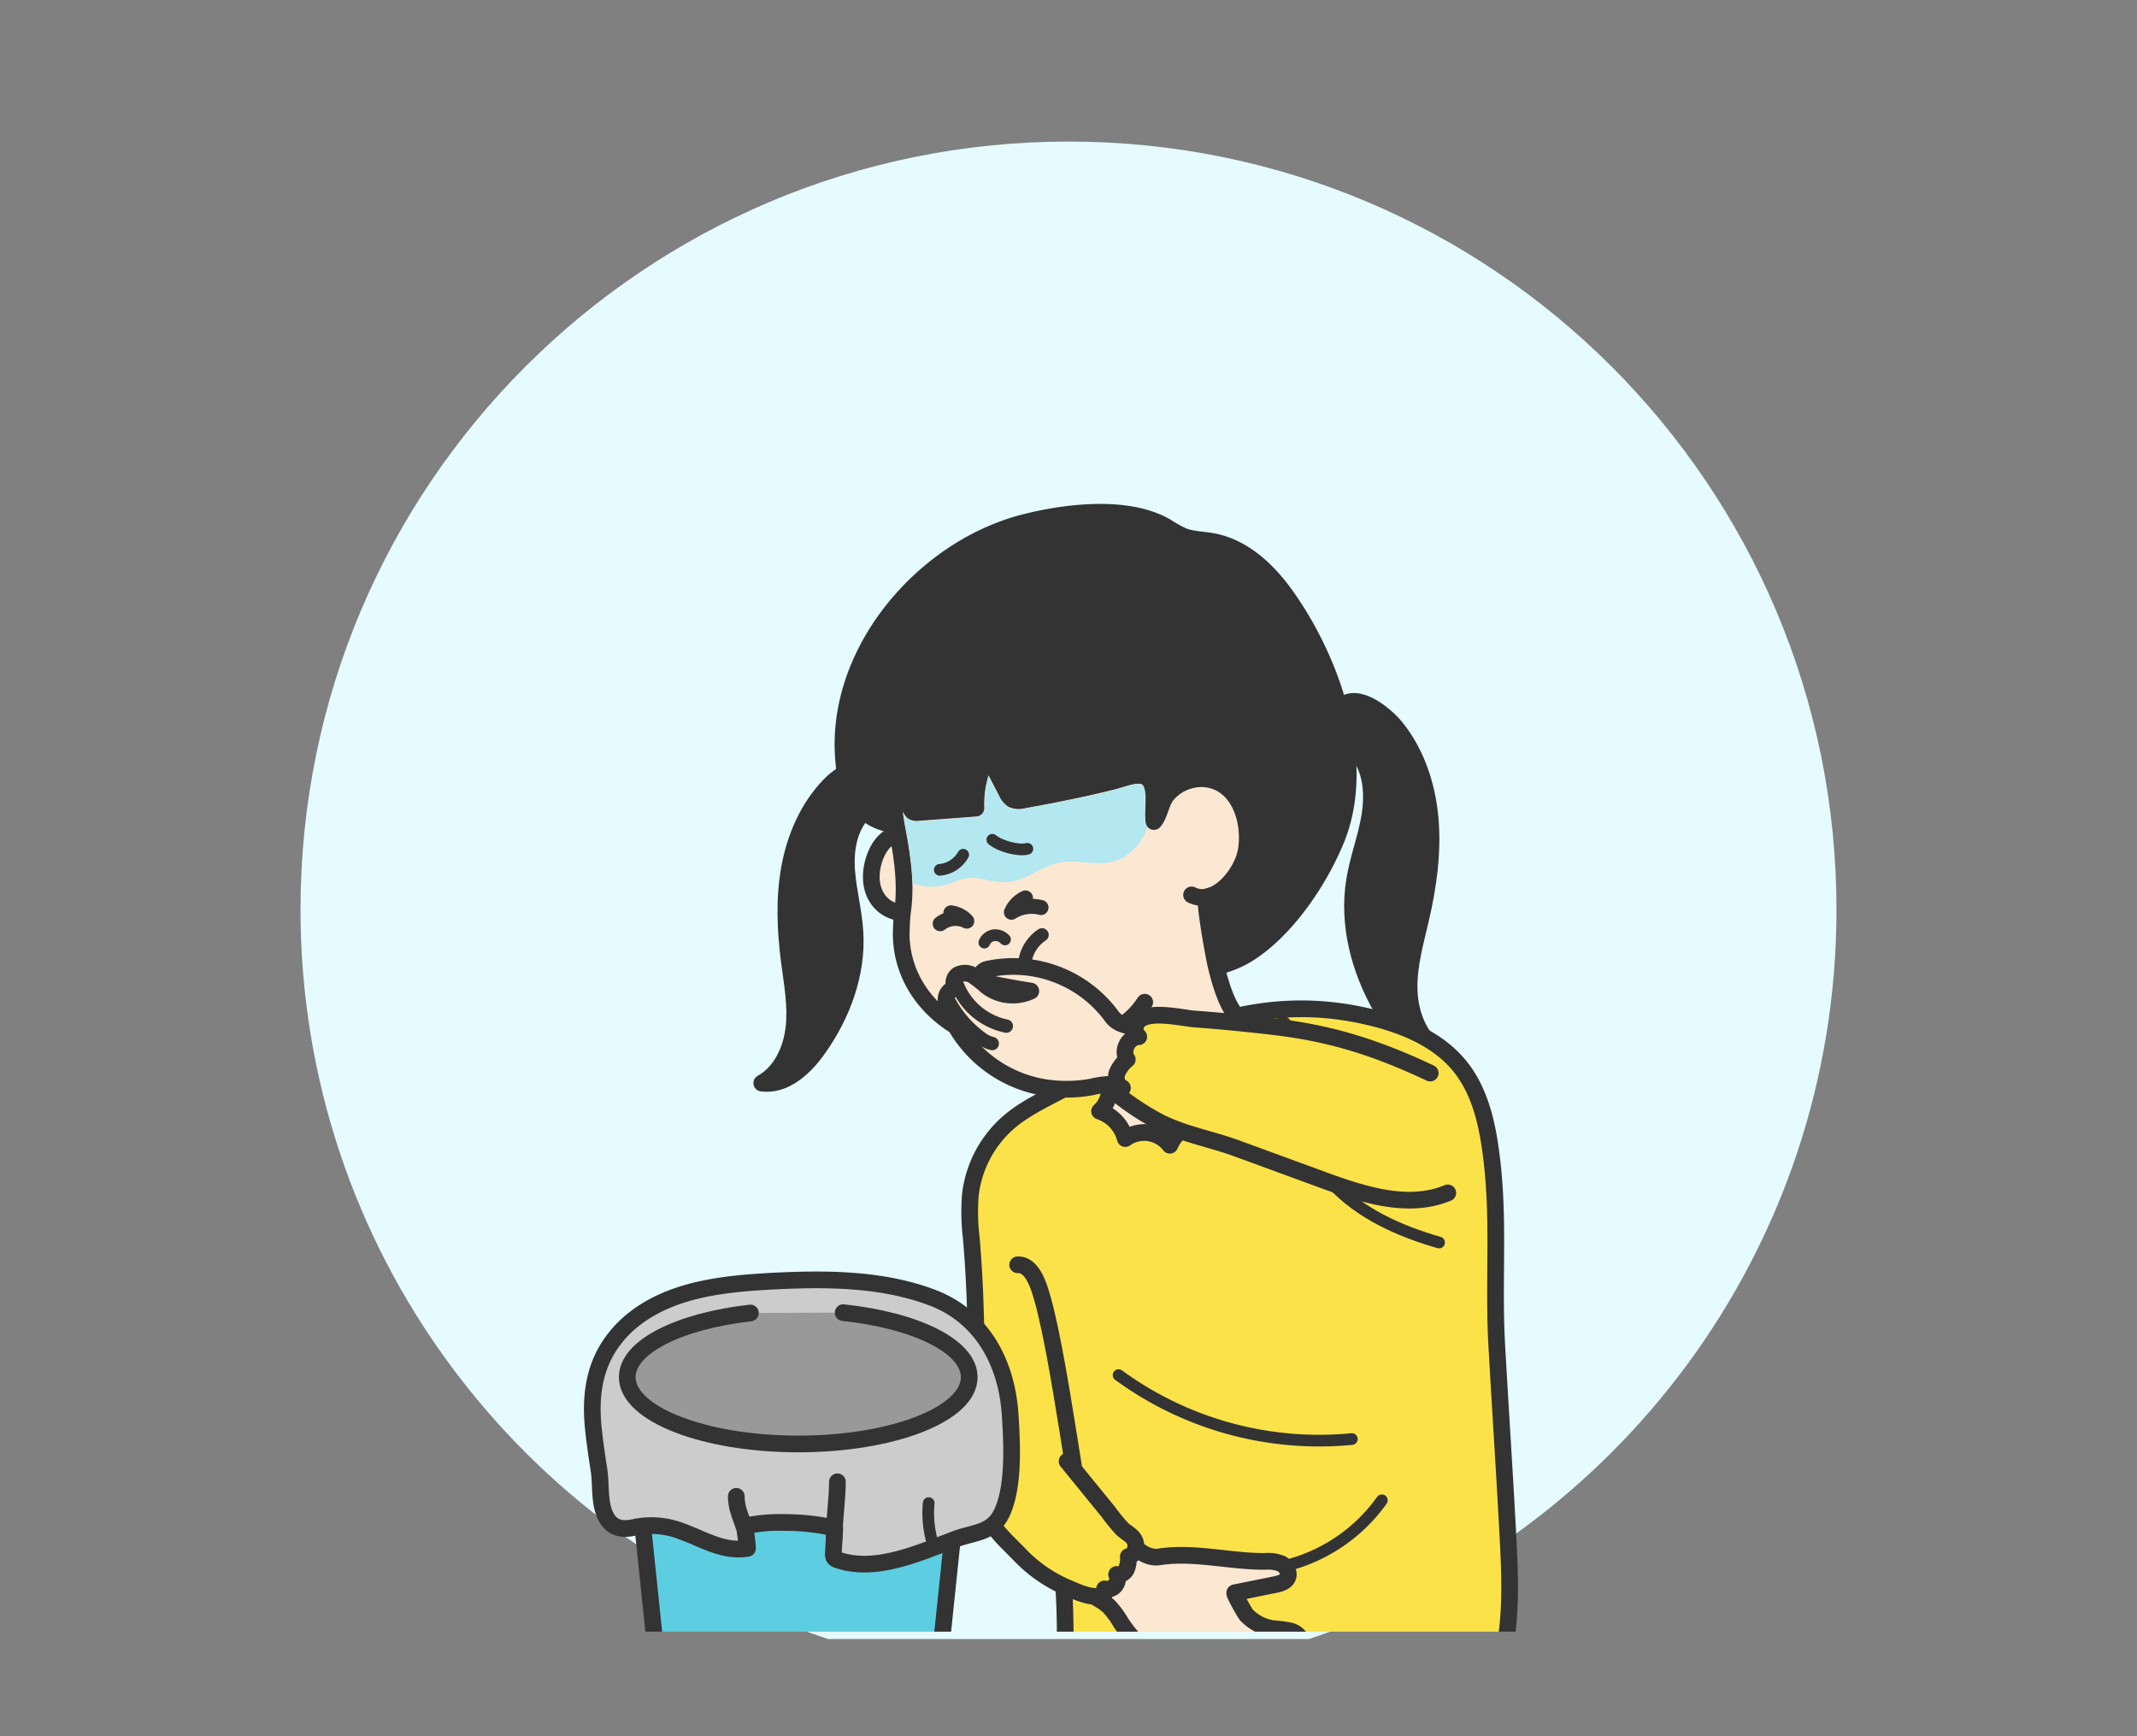 <svg xmlns="http://www.w3.org/2000/svg" xmlns:xlink="http://www.w3.org/1999/xlink" viewBox="0 0 640 520"><rect x="0" y="0" width="640" height="520" fill="#808080" stroke="none"/><defs><style>.cls-1,.cls-10,.cls-11,.cls-12,.cls-9{fill:none;}.cls-2{fill:#e5fbff;}.cls-3{clip-path:url(#clip-path);}.cls-4{fill:#333;}.cls-10,.cls-11,.cls-12,.cls-13,.cls-14,.cls-15,.cls-4,.cls-5,.cls-6,.cls-9{stroke:#333;stroke-linecap:round;stroke-linejoin:round;}.cls-13,.cls-14,.cls-15,.cls-4,.cls-5,.cls-6,.cls-9{stroke-width:5px;}.cls-5{fill:#fce249;}.cls-6{fill:#fce7d2;}.cls-7{clip-path:url(#clip-path-2);}.cls-8{fill:#b3e8f1;}.cls-10{stroke-width:3.5px;}.cls-11{stroke-width:4.5px;}.cls-12{stroke-width:4px;}.cls-13{fill:#5dcee1;}.cls-14{fill:#ccc;}.cls-15{fill:#999;}</style><clipPath id="clip-path"><rect class="cls-1" x="20" y="38.69" width="600" height="450"/></clipPath><clipPath id="clip-path-2"><path class="cls-1" d="M342.58,336.56a13.08,13.08,0,0,1,1.87.14,12.52,12.52,0,0,1,5.32,2.07,14.13,14.13,0,0,1,5.39-4.13,14,14,0,0,1,7.15-1.12A13.06,13.06,0,0,1,374,324.21a12.83,12.83,0,0,1,7-9.75,10.79,10.79,0,0,1-.66-3.64,20.57,20.57,0,0,1-6.4-1.25h0a14.42,14.42,0,0,1-4.71-2.55c-4-3.87-6.18-11.28-7.63-17.31-.24-1-1.19-5.91-1.93-10.54-1.62-10.14-1.08-11-.51-11.88A2.77,2.77,0,0,1,361,266c4.37-.88,8.75-6.9,9.61-11.48,1-5.4-.27-11.43-3.18-15a9.62,9.62,0,0,0-7.55-3.7,11.15,11.15,0,0,0-8.06,3.54,10.34,10.34,0,0,0-1.85,3.68,13.87,13.87,0,0,1-2.41,4.71,2.62,2.62,0,0,1-4.58-1.42,30.65,30.65,0,0,1-.08-4.87,26,26,0,0,0-.07-4.26,3.24,3.24,0,0,0-.87-2.16c-1-.63-3.79.22-5.84.85-.88.26-1.75.52-2.57.73-7.95,2-16.64,3.78-26.56,5.55a7.3,7.3,0,0,1-5.08-.48,7.38,7.38,0,0,1-2.78-3.28l-3.05-5.89a28.9,28.9,0,0,0-1.17,9.4,2.63,2.63,0,0,1-2.43,2.72L275.11,246a4.86,4.86,0,0,1-3.08-.6,4.05,4.05,0,0,1-1.48-1.66c.18,1.54.47,3.13.76,4.69l.24,1.3c1.27,7.06,2.33,14.64,1.5,22.16a62.2,62.2,0,0,0-.54,8.69c.38,11.31,7.34,21.19,18.61,26.44,6.55,3.06,14.89,4.26,23.48,3.39l.3,0a51.49,51.49,0,0,0,5.45-.75l.71-.18a9,9,0,0,1,5.12-.24c6,2,8.39,10.07,8.64,16.36a12.3,12.3,0,0,1-1.4,6.34,14.7,14.7,0,0,1,4.94,5.42A12.21,12.21,0,0,1,342.58,336.56Z"/></clipPath></defs><g id="design10_" data-name="design10〜"><g id="_17" data-name="17"><path class="cls-2" d="M320,42.4c-127,0-230,103-230,230,0,101.88,66.25,188.27,158,218.49H392c91.76-30.22,158-116.61,158-218.49C550,145.37,447,42.4,320,42.4Z"/><g class="cls-3"><path class="cls-4" d="M418.13,218c6.22,7.78,9.4,17.68,10.21,27.61s-.62,19.91-2.86,29.61C423.89,282.07,421.89,289,422,296s2.67,14.53,8.48,18.54c-7.36.27-13.11-6.22-16.76-12.61-6.55-11.49-10.16-25-8.07-38.06,1-6.47,3.43-12.67,4.53-19.13s.73-13.6-3.2-18.84c-2.5-3.34-10.53-11-4.41-15C407.46,207.68,415.37,214.53,418.13,218Z"/><path class="cls-5" d="M449.26,499.45c3.7-13.1,3-27,2.28-40.59-1-18.77-2.25-37.53-3.3-56.29-1-17.85.68-35.74-1.3-53.73-1.15-10.53-3.16-21.53-9.9-29.71-6.21-7.54-15.67-11.66-25.13-14.1-37.21-9.6-64.93,6.41-96.61,22.86-4.67,2.43-9.39,4.9-13.36,8.35a34,34,0,0,0-11.35,21.81,66.91,66.91,0,0,0,.3,12.81c1.44,16.58,1.56,32.89,1.55,49.53a215.89,215.89,0,0,0,.73,22.18c.46,4.59,1.25,9.26,3.5,13.28,1.62,2.89,4.78,4.3,7.82,5.24s8.24.4,10.92,1.74c3.32,1.67,2.64,5,2.94,9.13a232.09,232.09,0,0,1,.49,26.24"/><path class="cls-4" d="M248.56,235.08c-6.54,6.71-10.43,15.69-12.1,24.91s-1.25,18.7-.05,28c.86,6.59,2.11,13.23,1.37,19.83s-3.83,13.35-9.64,16.57c6.87.93,12.85-4.61,16.85-10.27,7.2-10.15,11.82-22.48,11.06-34.9-.37-6.15-2-12.17-2.48-18.32s.57-12.81,4.73-17.35c2.65-2.9,10.88-9.32,5.51-13.64C259.5,226.42,251.46,232.1,248.56,235.08Z"/><path class="cls-6" d="M261.66,257.85A16.52,16.52,0,0,0,261,264c.45,4.29,2.94,7.79,7.11,9a5.5,5.5,0,0,0,4.4-.19,5.31,5.31,0,0,0,1.54-1.59,15.6,15.6,0,0,0,.15-17.13c-1.46-2.15-4.21-4.94-7-3.7S262.6,254.65,261.66,257.85Z"/><path class="cls-4" d="M252.81,229.18c-3.8-33,23.35-65,54.27-72.75,12.4-3.11,30.63-5.33,42.19,1.34a38.44,38.44,0,0,0,5,2.79c2.75,1.08,5.8,1.07,8.71,1.59,9.14,1.62,16.53,8.43,21.95,16,14,19.42,24.8,50.14,15.18,73.41-5.05,12.24-14.73,26.69-26.05,33.93-5.16,3.29-12,5.38-18.08,4-4.56-1-4-1.91-4.08-6.23,0-3.81-.48-7.6-.33-11.41.19-4.53-2.5-7.08-5.95-10-6-5.09-12.16-12.65-19.62-15.3-8.07-2.86-17.93-1.58-26.26-.9l-19.37,1.56c-7.59.61-16.14.9-21.72-4.27-3.63-3.36-5.19-8.41-5.8-13.32C252.84,229.45,252.82,229.31,252.81,229.18Z"/><path class="cls-6" d="M374.82,307.1a11.57,11.57,0,0,1-3.76-2c-3.7-3.58-5.74-11.19-6.91-16-.45-1.87-3.91-20.24-2.67-20.49,5.66-1.14,10.67-8.21,11.68-13.57,1.7-9.14-2.25-21.56-13.24-21.82a13.67,13.67,0,0,0-10,4.35c-2.36,2.48-2.39,6.24-4.34,8.48-.35-3,.26-6.19-.15-9.18-1-7.44-7.55-4-12.51-2.78-8.72,2.16-17.55,3.94-26.39,5.52a5,5,0,0,1-3.33-.18,5,5,0,0,1-1.74-2.21l-5.66-10.94a31.61,31.61,0,0,0-3.52,15.77l-17.34,1.3a2.43,2.43,0,0,1-1.49-.2,2.49,2.49,0,0,1-.86-1.7q-.9-4.55-1.82-9.09c-4.54,5-2.83,11.9-1.77,17.81,1.27,7.06,2.27,14.23,1.48,21.41a62.46,62.46,0,0,0-.57,9.06c.45,12.9,8.67,23.39,20.13,28.73,7.6,3.55,16.58,4.46,24.86,3.62a52.84,52.84,0,0,0,6-.83c1.28-.29,3.12-.94,4.43-.5,5,1.68,6.68,9.43,6.85,14a8.55,8.55,0,0,1-2.88,7.15A11.81,11.81,0,0,1,337,341,9.73,9.73,0,0,1,350.36,343a11.3,11.3,0,0,1,14.18-6.21c-.25-6,6.33-11.24,12.13-9.64A9.87,9.87,0,0,1,385,316a7.52,7.52,0,0,1-.85-9.22C382.68,308.93,378.2,308.31,374.82,307.1Z"/><g class="cls-7"><path class="cls-8" d="M280.82,265.47c4.59-.62,7.4-3.23,12.37-2.39,2.87.48,5.72,1.36,8.62,1.12,5.51-.44,10-4.76,15.41-5.84,5.25-1.05,10.79,1,16-.25,6.3-1.57,10.48-7.9,11.54-14.3s-.39-12.92-1.83-19.24c-.59-2.58-.65-6.53-2.83-7.82s-6.42-1-8.77-1.29a110.33,110.33,0,0,0-59.07,10.17c-2.34,1.13-7.82,2-8.19,5.08a7.85,7.85,0,0,0,.36,2.88c2.1,8.34,4.32,16.64,5.9,25.09.48,2.6.28,4.8,2.9,5.79A16.19,16.19,0,0,0,280.82,265.47Z"/></g><path class="cls-9" d="M323.2,313.16c7.57-2.34,15.39-6.28,19.63-13"/><path class="cls-9" d="M362.86,268.21a7.06,7.06,0,0,1-6-.18"/><path class="cls-10" d="M288.46,256a9,9,0,0,1-7,4.52"/><path class="cls-10" d="M297.19,251.51c2.44,2,7.88,3.41,10.49,2.71"/><path class="cls-10" d="M294.8,282.31a3.62,3.62,0,0,1,2.77-2.19,3.91,3.91,0,0,1,3.41,1.25"/><path class="cls-11" d="M281.58,276.65a7.41,7.41,0,0,1,7.95-.78,7.72,7.72,0,0,0-4.74-2.46"/><path class="cls-11" d="M311.76,271.81a11.29,11.29,0,0,0-8.85,1.4,8.33,8.33,0,0,1,4.2-4.27"/><path class="cls-10" d="M335,411.85A101.76,101.76,0,0,0,404.85,431"/><path class="cls-12" d="M312.07,280a11.75,11.75,0,0,0-5.17,11.18"/><path class="cls-6" d="M332.55,324.76a26.12,26.12,0,0,0-5.49.76,41.66,41.66,0,0,1-10.94.58,37.69,37.69,0,0,1-31.94-22.82,8.1,8.1,0,0,1-.8-4.46,3.24,3.24,0,0,1,3.11-2.81c-1.35-.92-.92-3.26.49-4.09a4.71,4.71,0,0,1,4.66.38,43.27,43.27,0,0,1,3.84,3.06,12.75,12.75,0,0,0,13.23,1.47q-5.71-.9-11.38-2.06a5.71,5.71,0,0,1-2.61-1,2,2,0,0,1-.57-2.53,2.89,2.89,0,0,1,1.81-1,36.58,36.58,0,0,1,37,14.15c1.62,2.29,4.54,3,7.35,3.07-1.31,5.07.2,11.4-1.7,16.19-1.12,2.82-1.64,1.55-4.49,1.17A11.87,11.87,0,0,0,332.55,324.76Z"/><path class="cls-12" d="M286.9,295.44a20.14,20.14,0,0,0,14.47,11.88"/><path class="cls-12" d="M284.14,299.72a32.59,32.59,0,0,0,9.54,11.1,8.83,8.83,0,0,0,3.48,1.73"/><path class="cls-5" d="M433.59,357.28c-11.88,4.93-25.36.51-37.44-3.9l-25.91-9.49c-7.49-2.73-15.37-4.09-22.62-7.65a78.86,78.86,0,0,1-12.94-8.42l1.47-2c-1.6-.64-2.15-2.77-1.63-4.42a10.49,10.49,0,0,1,3.08-4.09c-1.85-2.53.31-6.79,3.44-6.8a3.35,3.35,0,0,1-.59-4.11c2.58-4.23,13.41-1.5,17.2-1.22q11.93.9,23.78,2.3c15.82,1.87,29.28,5.59,46.9,13.91"/><path class="cls-10" d="M398.86,354.35c8.47,9.12,20.17,14.34,32.12,17.79"/><path class="cls-9" d="M304.78,378.81c3.23-.17,5.17,3.43,6.27,6.47,6,16.56,12.54,74,17.12,91"/><path class="cls-10" d="M383.36,469.34a50.34,50.34,0,0,0,30.49-20"/><path class="cls-6" d="M332.28,481.29A27.51,27.51,0,0,1,335.7,486a43.43,43.43,0,0,0,7.49,8.61,39.27,39.27,0,0,0,40.22,7.36,8.48,8.48,0,0,0,3.92-2.63,3.39,3.39,0,0,0-.15-4.37c1.67.35,3.11-1.67,2.71-3.33a4.93,4.93,0,0,0-3.67-3.21,43.13,43.13,0,0,0-5.07-.66,13.69,13.69,0,0,1-7.85-4.08c-.43-.45-3.92-6.57-3.49-6.66l12-2.42c1.49-.3,3.18-.76,3.82-2.13s-.38-3.37-1.87-4.13a10.58,10.58,0,0,0-4.92-.71c-10.5.07-21.24-2.95-31.66-1.35-2.9.45-5.55-1.21-7.63-3.27-2.85,4.65-8.68,8.11-10.88,13-1.31,2.89,0,2.36,2.37,4.22A12.85,12.85,0,0,1,332.28,481.29Z"/><path class="cls-12" d="M387.31,494.2A21,21,0,0,1,367.93,492"/><path class="cls-12" d="M386.1,499.37a33.91,33.91,0,0,1-15.22.9,9.12,9.12,0,0,1-3.81-1.35"/><path class="cls-5" d="M296.67,455.85c2.83,4.23,5.39,6.32,8.92,10a43.06,43.06,0,0,0,13.73,9.53c2.43,1.06,5.56,2.52,8.24,2.71.89.06,1.56,1.11,2.49.41.31-.23,1.55-2.4.74-2.61a3.13,3.13,0,0,0,3.62-4.33,2.79,2.79,0,0,0,3-1.7,8.31,8.31,0,0,0,.51-3.65c1.86-.38,2.69-2.82,2-4.58s-2.49-2.45-3.85-3.74a53.33,53.33,0,0,1-4.09-5l-12.4-15.23"/><path class="cls-13" d="M290.27,412.47H187.85l10,96h0c0,.09,0,.18,0,.26,0,11.66,18.45,21.12,41.21,21.12s41.21-9.46,41.21-21.12c0-.08,0-.17,0-.26h0Z"/><path class="cls-14" d="M190,395a33.48,33.48,0,0,0-6.22,6.3c-5.78,7.59-7,16.51-6.15,25.79.42,4.37,1.07,8.77,1.75,13.11.66,4.18.07,9,1.62,13,1.69,4.3,4.81,5.13,8.7,4.31a24.87,24.87,0,0,1,14.7,1.23c6.4,2.34,12.31,6.15,19.45,5,.11-1.39-1-4.92-.56-6s2-1.08,3.16-1.28a47.67,47.67,0,0,1,8.85-.46,64.86,64.86,0,0,1,14.7,1.67l-.42,7.59a2.15,2.15,0,0,0,.18,1.21,2,2,0,0,0,1.12.72c11.46,4,24.93-2.36,35.58-6.33,5.47-2,10.79-1.71,13.62-7.83,3.67-7.94,3-20.69,2.45-29.24-1-15.63-8.39-29.54-23.46-35.2s-31.76-5.69-47.77-4.88C217.09,384.48,201.57,386,190,395Z"/><path class="cls-15" d="M252.51,393.14c21.76,2.31,37.76,10.09,37.76,19.33,0,11.06-22.93,20-51.21,20s-51.21-9-51.21-20c0-9.12,15.57-16.81,36.89-19.23"/><path class="cls-9" d="M220.51,448.15c0,5.46,3.16,8.58,3.16,14"/><path class="cls-9" d="M250.79,443.8c0,5.47-1,11.68-1,17.14"/><path class="cls-10" d="M278.13,450.19a31.59,31.59,0,0,0,1.18,12"/></g></g></g></svg>